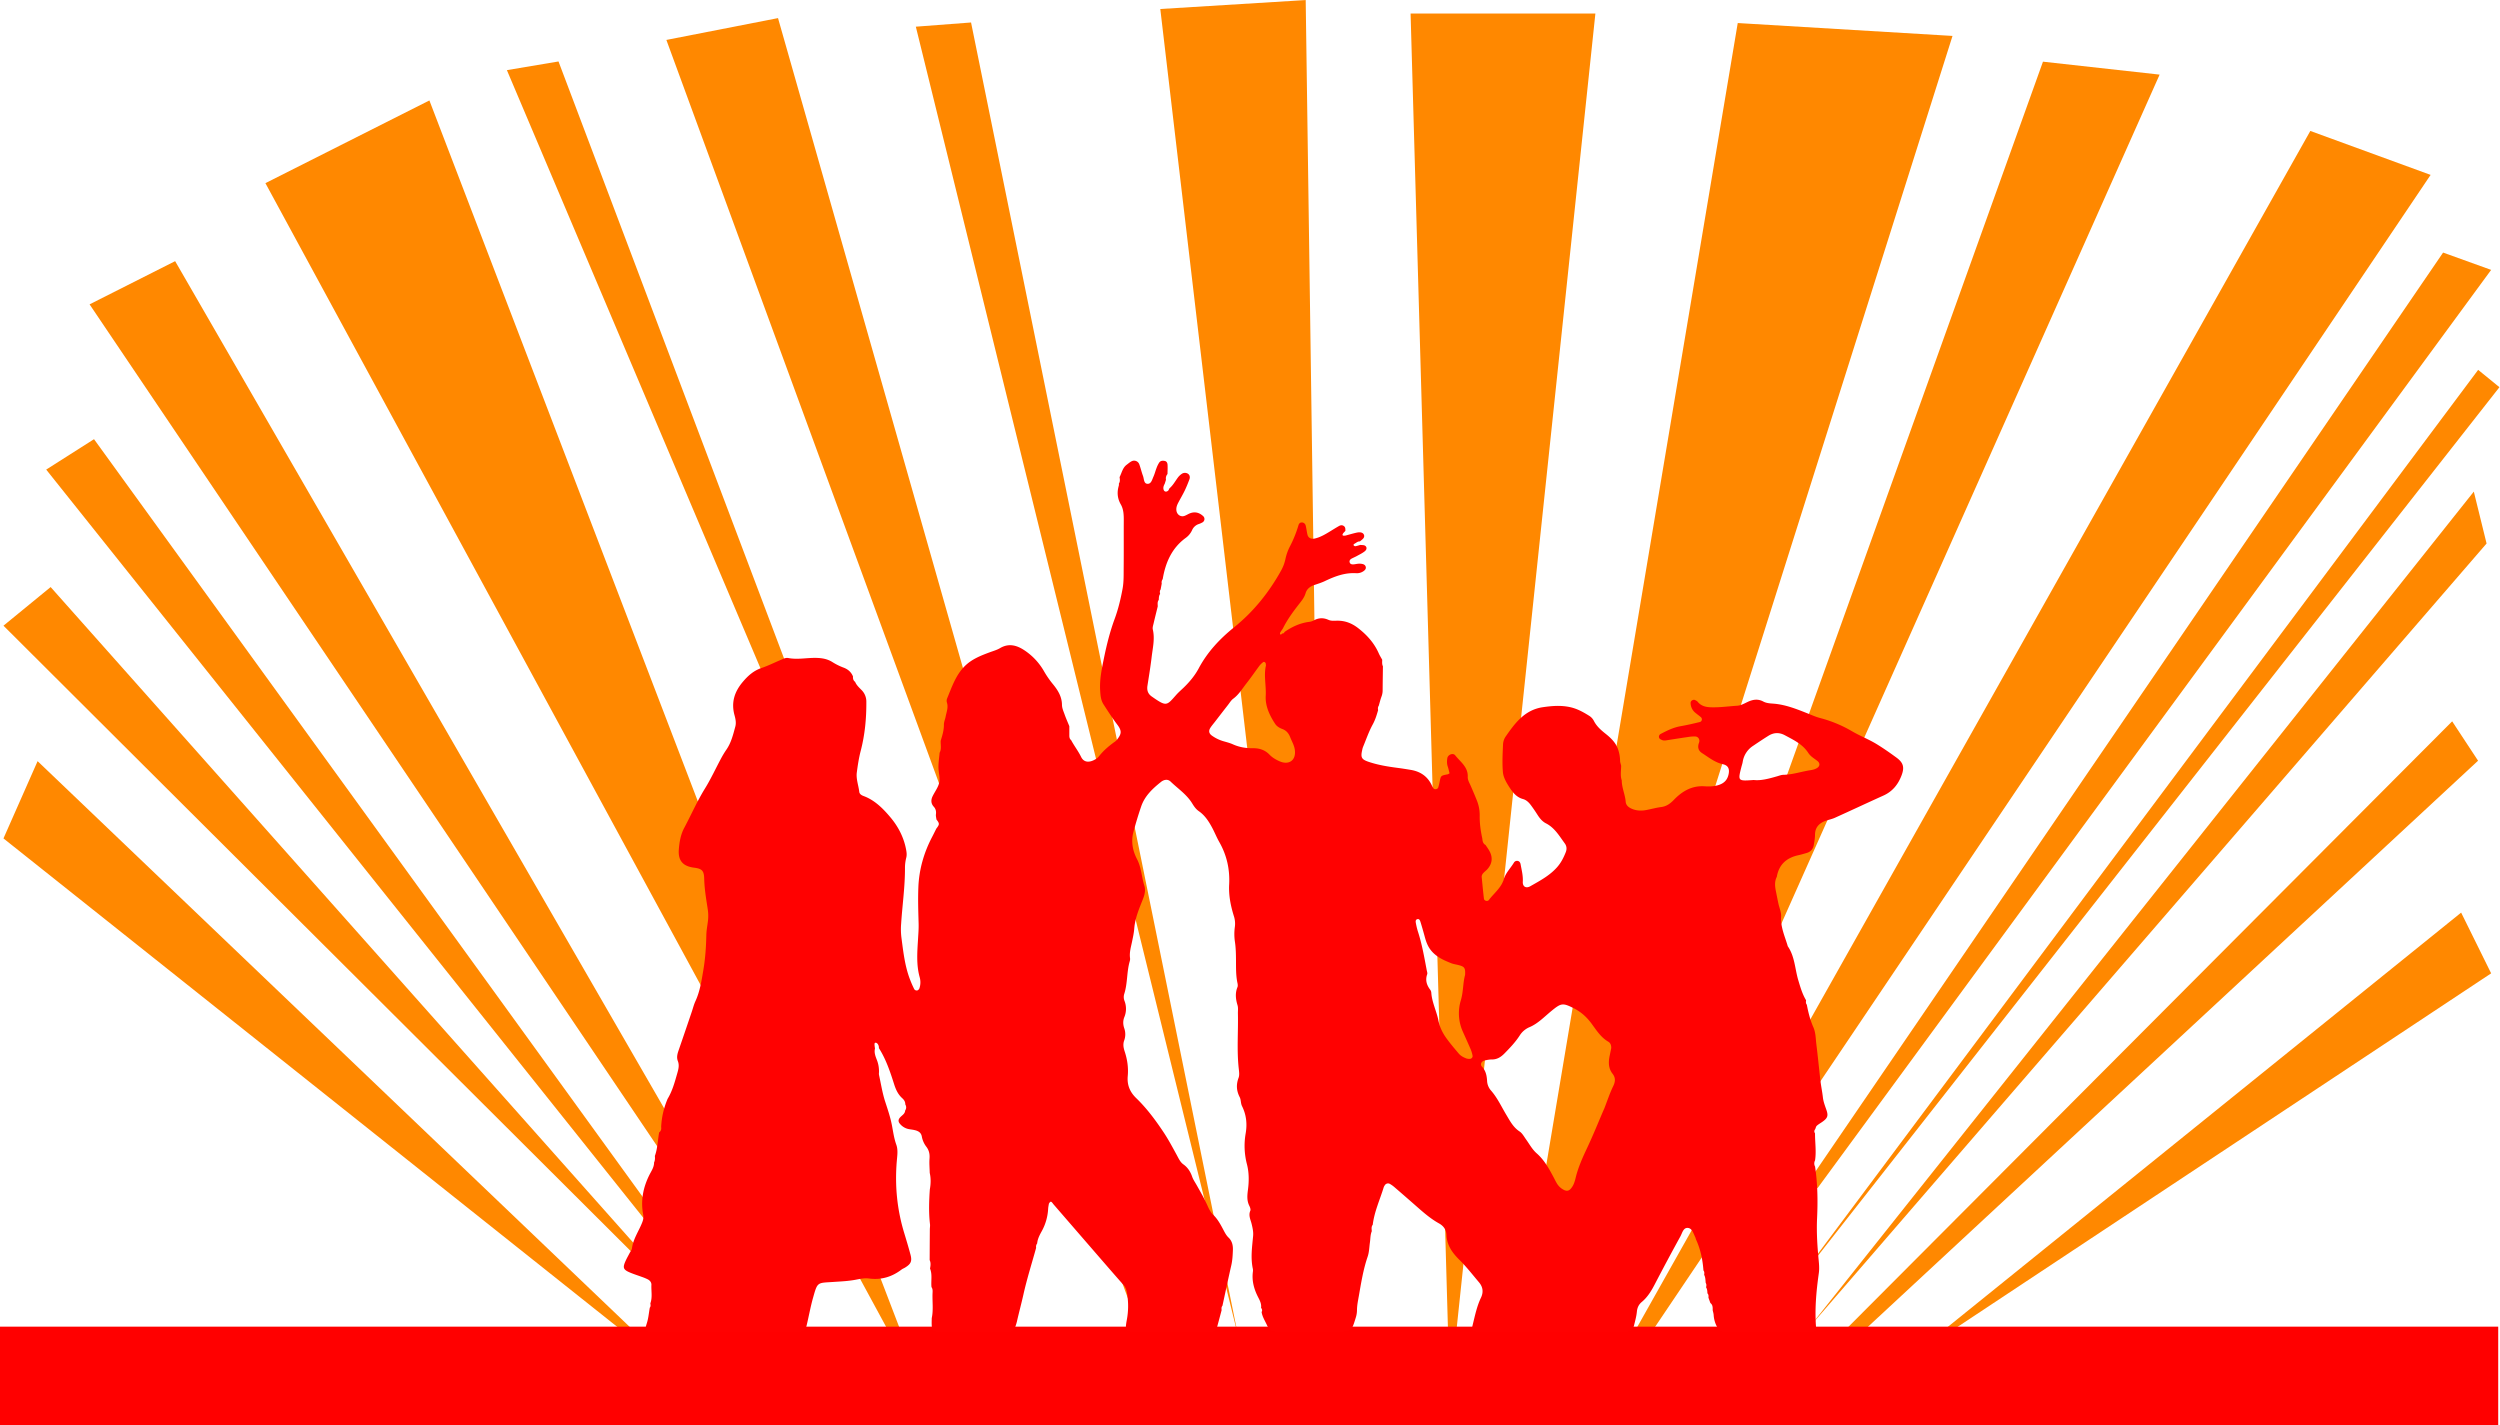 <?xml version="1.0" encoding="utf-8"?>
<svg viewBox="0 0 5000 2850" width="5000" height="2850" xmlns="http://www.w3.org/2000/svg">
  <defs>
    <style>.cls-1{fill:#f80;}.cls-2{fill:red;}.cls-3{fill:#ff0101;}.cls-12,.cls-4,.cls-8{font-size:140px;font-family:ArticoBold, Artico;}.cls-12,.cls-28,.cls-4,.cls-8{fill:#fff;}.cls-5{letter-spacing:-0.019em;}.cls-6{letter-spacing:-0.016em;}.cls-7{letter-spacing:-0.016em;}.cls-8{letter-spacing:-0.101em;}.cls-9{letter-spacing:-0.008em;}.cls-10{letter-spacing:-0.013em;}.cls-11{letter-spacing:0em;}.cls-12{letter-spacing:-0.019em;}.cls-13{letter-spacing:-0.016em;}.cls-14{letter-spacing:-0.02em;}.cls-15{letter-spacing:-0.022em;}.cls-16{letter-spacing:-0.029em;}.cls-17{letter-spacing:-0.017em;}.cls-18{letter-spacing:0em;}.cls-19{letter-spacing:-0.102em;}.cls-20{letter-spacing:-0.017em;}.cls-21{letter-spacing:-0.018em;}.cls-22{letter-spacing:-0.014em;}.cls-23{letter-spacing:-0.017em;}.cls-24{letter-spacing:-0.02em;}.cls-25{letter-spacing:-0.014em;}.cls-26{letter-spacing:-0.008em;}.cls-27{letter-spacing:-0.015em;}</style>
  </defs>
  <g id="Rays" transform="matrix(1.029, 0, 0, 1.038, -0, -1821.774)">
    <polyline id="Ray_18" data-name="Ray 18" class="cls-1" points="73.079 3221.685 6.742 3370.539 1344.306 4425.704"/>
    <polyline id="Ray_17" data-name="Ray 17" class="cls-1" points="98.427 2886.225 6.742 2960.652 1396.833 4334.625"/>
    <polyline id="Ray_16" data-name="Ray 16" class="cls-1" points="182.742 2601.281 89.798 2659.888 1554.923 4479.783"/>
    <polyline id="Ray_15" data-name="Ray 15" class="cls-1" points="174.112 2341.506 1537.348 4345.905 1556.011 4345.902 340.404 2258.27"/>
    <polyline id="Ray_14" data-name="Ray 14" class="cls-1" points="834.58 1948.62 515.865 2107.978 1808.063 4468.262"/>
    <polyline id="Ray_13" data-name="Ray 13" class="cls-1" points="1085.528 1873.506 985.213 1890.225 1965.436 4182.436"/>
    <polyline id="Ray_12" data-name="Ray 12" class="cls-1" points="1295.191 1832.022 2224.93 4344.938 2246.246 4347.309 1512.18 1789.955"/>
    <polyline id="Ray_11" data-name="Ray 11" class="cls-1" points="1887.371 1798.404 1780.045 1806.494 2407.074 4331.939"/>
    <polyline id="Ray_10" data-name="Ray 10" class="cls-1" points="2537.798 1755.18 2255.191 1772.439 2576.516 4479.783"/>
    <polyline id="Ray_09" data-name="Ray 09" class="cls-1" points="3100.854 1781.146 2741.663 1781.146 2817.862 4439.987"/>
    <polyline id="Ray_08" data-name="Ray 08" class="cls-1" points="3377.528 1799.483 2944.436 4360.265 2985.421 4362 3794.966 1824.292"/>
    <polyline id="Ray_07" data-name="Ray 07" class="cls-1" points="3970.787 1873.91 3068.137 4367.968 3086.365 4371.355 4197.505 1898.86"/>
    <polyline id="Ray_06" data-name="Ray 06" class="cls-1" points="4490.427 2007.393 3159.813 4351.365 3186.474 4356.405 4724.225 2092.067"/>
    <polyline id="Ray_05" data-name="Ray 05" class="cls-1" points="4841.865 2275.101 4748.494 2241.73 3481.623 4080.413 3533.393 4043.348"/>
    <polyline id="Ray_04" data-name="Ray 04" class="cls-1" points="4857.978 2501.146 4816.629 2467.708 3472.449 4251.618"/>
    <polyline id="Ray_03" data-name="Ray 03" class="cls-1" points="4832.989 2802.27 4808.18 2702.315 3516.012 4313.183"/>
    <polyline id="Ray_02" data-name="Ray 02" class="cls-1" points="4766.112 3144.921 3548.89 4355.094 3577.602 4360.27 4816.449 3220.787"/>
    <polyline id="Ray_01" data-name="Ray 01" class="cls-1" points="4841.865 3630.494 4783.551 3513.461 3698.909 4381.232"/>
  </g>
  <g id="Footer" style="" transform="matrix(1.029, 0, 0, 1.038, -0.059, -1821.774)">
    <rect id="Footer_Background" data-name="Footer Background" class="cls-2" x="0.057" y="4311.254" width="4855.624" height="189.746" style=""/>
    <path id="People" class="cls-3" d="M3685.81,3214.618c-12.369-8.971-24.896-17.659-37.998-25.649-15.409-9.396-32.264-15.729-47.771-24.729a247.324,247.324,0,0,0-62.406-25.709c-8.254-2.141-16.139-5.644-24.107-8.792-21.539-8.51-43.311-17.159-66.826-18.897-6.703-.495-13.486-.883-19.364-4.03-10.503-5.623-20.267-4.026-30.487.712-6.554,3.038-12.886,6.875-20.505,7.349-14.581.906-29.134,2.914-43.711,3.04-11.814.102-24.218-.052-32.943-10.67-1.196-1.456-3.185-2.327-4.92-3.259-3.458-1.857-8.795,1.276-8.774,5.121a24.206,24.206,0,0,0,9.021,19.195c3.553,2.982,7.429,5.584,10.915,8.638a5.364,5.364,0,0,1-2.297,9.397c-12.217,2.966-24.499,5.775-36.881,7.921-13.996,2.426-26.496,8.425-38.818,14.94a6.031,6.031,0,0,0-3.416,6.641c.674,2.879,3.234,3.963,5.634,5.019,3.877,1.707,7.825.81,11.773.198,13.12-2.034,26.235-4.106,39.379-5.974a71.796,71.796,0,0,1,13.743-.96c5.18.271,8.444,4.528,7.916,9.553-.204,1.94-1.278,3.772-1.683,5.71-1.516,7.24.461,12.656,7.135,16.883,12.843,8.134,24.535,17.8,40.161,21.25,10.647,2.351,13.463,9.226,11.165,19.633-2.169,9.824-7.632,16.234-17.491,19.854-9.756,3.581-19.593,3.693-29.452,3.077-24.698-1.544-43.754,9.927-59.809,26.59-6.947,7.21-14.566,12.145-23.634,13.318-9.947,1.287-19.507,3.932-29.265,5.792-9.435,1.798-18.692,1.541-27.448-1.966-6.152-2.464-12.235-6.334-12.836-14.006-1.095-13.973-7.657-26.884-7.655-41.028-3.205-9.368-1.166-18.954-1.183-28.455-.725-3.191-2.014-6.373-2.062-9.574a69.817,69.817,0,0,0-3.796-21.44c-4.485-13.399-14.169-22.372-24.629-30.635-8.961-7.079-17.367-14.386-22.619-24.805a25.04,25.04,0,0,0-9.565-9.936c-11.878-7.336-23.71-13.796-37.973-16.631-17.435-3.466-34.102-2.108-51.307.351-35.4,5.058-54.346,30.607-72.737,56.899a29.685,29.685,0,0,0-4.906,15.035c-.737,17.676-1.765,35.494-.254,53.049.886,10.3,6.684,20.095,12.508,29.07,6.589,10.153,13.901,19.534,26.48,22.938,6.722,1.819,11.51,6.585,15.535,11.963q6.566,8.772,12.476,18.031c4.375,6.854,9.464,13.2,16.679,16.836,16.947,8.539,25.988,24.285,36.586,38.651,3.838,5.202,4.332,10.983,1.913,17.024-4.212,10.517-9.156,20.328-16.961,29.021-14.609,16.271-33.492,26.046-51.949,36.496-8.372,4.74-15.139.752-14.562-8.723.705-11.572-2.269-22.393-4.248-33.458-.609-3.404-2.421-6.284-6.223-6.705a6.995,6.995,0,0,0-6.789,3.419c-6.507,10.739-15.957,19.603-19.729,32.105-5.01,16.603-19.078,26.832-29.042,39.942-2.531,3.33-8.997,1.549-9.499-2.526-1.697-13.783-2.93-27.624-4.335-41.443-.37-3.637,1.459-6.379,3.832-8.774,2.331-2.353,5.064-4.326,7.268-6.782,9.41-10.485,10.794-22.47,3.935-34.949-2.222-4.042-5.043-7.754-7.59-11.617-5.141-2.707-5.831-7.632-6.311-12.662-3.191-14.252-5.22-28.701-5.033-43.281a74.862,74.862,0,0,0-5.284-29.195c-3.943-9.853-8.131-19.614-12.426-29.32-2.407-5.44-5.761-10.562-5.509-16.806.77-19.06-14.4-28.878-24.444-41.475-4.181-5.244-14.3-1.257-15.289,5.601-.749,5.193-1.033,10.51.766,15.742,1.501,4.365,2.449,8.92,3.625,13.329-1.465.785-2.55,1.733-3.771,1.965-13.136,2.504-13.104,2.48-15.373,13.576a100.417,100.417,0,0,1-2.8,11.499c-1.302,3.93-7.227,4.95-9.507,1.72a52.778,52.778,0,0,1-3.745-6.925c-8.425-16.823-22.497-25.597-40.655-28.515-7.848-1.261-15.695-2.567-23.577-3.583-19.752-2.546-39.403-5.577-58.341-12.007-13.315-4.52-15.326-8.36-12.125-22.315a35.142,35.142,0,0,1,1.51-5.756c6.154-14.676,11.347-29.894,18.997-43.753,4.921-8.916,7.76-18.087,10.464-27.568-.514-2.974-.612-5.886,1.274-8.5,1.66-5.679,3.063-11.45,5.069-17.004a33.983,33.983,0,0,0,2.475-11.51c.097-15.867.359-31.733.559-47.6-2.056-3.991-1.416-8.28-1.38-12.501-2.229-4.057-4.771-7.976-6.635-12.194-8.816-19.949-22.773-35.337-39.955-48.637-12.165-9.417-25.042-14.477-40.229-14.471-5.93.002-12.017.906-17.702-1.615-9.764-4.329-19.176-4.106-28.612,1.21a26.874,26.874,0,0,1-9.532,2.75c-17.519,2.319-32.952,9.586-47.341,19.453-.525,2.311-2.209,2.868-4.284,2.833-.965.781-2.311,2.425-2.831,2.196-2.479-1.093-1.594-3.066-.668-4.874l-.006-.005q2.363-3.449,4.726-6.897c8.341-16.714,19.353-31.72,30.81-46.303,5.375-6.841,10.831-13.117,13.356-21.769,2.376-8.143,8.736-12.946,16.753-15.646,6.895-2.323,13.93-4.437,20.482-7.533,19.381-9.161,39.029-16.657,61.073-15.302a22.408,22.408,0,0,0,15.011-4.495c2.182-1.653,3.977-3.749,3.752-6.58-.295-3.727-2.959-5.811-6.33-6.607a27.65,27.65,0,0,0-7.805-.611c-3.292.184-6.543,1.082-9.836,1.287-3.374.211-6.761-.425-7.579-4.419-.581-2.837,1.082-5.139,3.515-6.473,3.487-1.913,7.227-3.367,10.71-5.287,5.214-2.873,10.743-5.431,15.329-9.126,5.892-4.747,3.22-11.022-2.793-11.73-1.978-.233-3.975-.293-5.964-.432-1.757.491-3.503,1.039-5.26,1.529-.586.163-1.173.321-1.761.467-.785.195-1.574.372-2.368.52a4.167,4.167,0,0,1-3.273-1.405c-.996-1.212-.327-2.495,1.151-3.255,3.47-1.783,6.367-4.879,10.71-4.65a72.388,72.388,0,0,0,5.936-5.004c1.853-1.911,2.963-4.347,2.158-7.098-1.061-3.626-4.305-5.009-7.428-5.334-3.11-.323-6.422.397-9.531,1.137-6.29,1.496-12.503,3.314-18.748,5-5.34.929-7.164-.066-5.617-3.12,1.123-2.216,3.308-3.895,5.019-5.813-.031-3.295.37-6.73-2.679-9.123-2.985-2.342-6.342-2.12-9.34-.482-5.819,3.179-11.427,6.746-17.112,10.171-9.68,5.833-19.323,11.692-30.579,14.187-6.652,1.474-12.325-1.091-13.917-7.279-1.482-5.76-1.978-11.774-3.469-17.531a7.807,7.807,0,0,0-6.995-6.224c-3.838-.29-6.125,2.066-7.122,5.516a226.039,226.039,0,0,1-16.477,40.488,94.56,94.56,0,0,0-8.756,24.204,79.104,79.104,0,0,1-8.332,22.246c-23.6,42.162-53.534,79.26-91.371,109.47-27.854,22.239-51.848,47.515-68.849,79.098-7.626,14.168-17.928,26.338-29.529,37.429-4.807,4.596-9.921,8.92-14.333,13.87-18.792,21.09-18.689,22.998-47.546,2.997-7.481-5.185-9.66-12.091-8.294-20.789,2.876-18.317,5.956-36.62,8.128-55.025,2.087-17.691,6.566-35.315,2.273-53.407-.847-3.57.675-7.828,1.568-11.661,2.55-10.944,5.338-21.832,8.033-32.742-.037-4.255-1.056-8.665,1.967-12.436.228-4.007.111-8.093,2.649-11.57-.652-2.938-1.04-5.846.946-8.491l2.189-11.531a10.417,10.417,0,0,1,1.894-8.457c5.375-31.806,17.587-59.76,44.652-79.371a37.74,37.74,0,0,0,12.543-15.197,21.349,21.349,0,0,1,12.987-11.601,41.267,41.267,0,0,0,7.263-3.251,7.414,7.414,0,0,0,1.362-11.828c-7.467-6.922-15.988-9.276-25.689-5.618-3.711,1.399-7.081,3.734-10.818,5.033-7.471,2.595-14.684-2.48-15.686-10.499-.7-5.606,1.269-10.484,3.764-15.209,4.032-7.636,8.512-15.046,12.292-22.801,3.477-7.135,6.495-14.517,9.293-21.949,1.494-3.968.798-8.306-2.86-10.753a10.879,10.879,0,0,0-11.465-.161,30.306,30.306,0,0,0-8.542,8.056c-5.112,6.912-9.201,14.602-15.969,20.203-.941,1.628-1.513,3.744-2.895,4.791-3.885,2.943-7.618,1.49-8.674-2.935-.97-4.065.681-7.489,2.449-10.911q1.187-3.766,2.373-7.532a12.709,12.709,0,0,1,2.944-10.964c.079-5.937.481-11.893.109-17.801-.201-3.204-1.465-6.615-5.404-7.403-4.074-.815-8.249-.559-10.786,3.087a51.266,51.266,0,0,0-5.24,10.574c-2.177,5.536-3.593,11.396-6.059,16.787-2.657,5.809-4.421,14.59-12.339,13.521-6.442-.87-5.839-9.573-7.865-14.948-2.794-7.415-4.526-15.228-7.298-22.652a10.731,10.731,0,0,0-14.803-5.808c-3.494,1.752-6.524,4.451-9.701,6.807-7.992,5.927-9.483,15.64-13.742,23.742.556,4.247,1.34,8.519-1.334,12.419a15.821,15.821,0,0,1-.157,3.975c-3.802,12.681-2.907,24.555,3.901,36.35,5.434,9.414,5.782,20.271,5.725,31.043-.16,29.928.116,59.86-.177,89.787-.136,13.952.354,28.185-2.193,41.774-3.665,19.549-8.376,39.174-15.305,57.773-9.328,25.04-15.725,50.731-21.057,76.704-4.126,20.1-8.449,40.343-7.173,61.166.573,9.353,1.263,18.781,6.486,26.819,8.665,13.335,17.319,26.739,26.972,39.353,9.655,12.618,7.687,18.378-1.569,29.834a23.154,23.154,0,0,1-4.643,3.737c-10.813,7.823-20.967,16.334-29.258,26.921-2.904,3.708-6.831,6.156-11.172,8.115-10.281,4.639-19.101,3.045-23.831-6.62-5.595-11.432-13.507-21.319-19.456-32.442l-0-0v0a8.06,8.06,0,0,1-2.811-4.001,15.67,15.67,0,0,1-.616-4.852q.002-8.943 0-17.886c-3.022-7.353-6.302-14.613-8.988-22.086-2.234-6.214-5.264-12.665-5.321-19.034-.141-15.817-7.858-27.984-17.122-39.348a178.526,178.526,0,0,1-17.172-24.344,119.932,119.932,0,0,0-39.184-41.752c-14.81-9.624-30.237-13.594-46.776-3.925-6.337,3.704-13.398,5.591-20.243,8.109-17.44,6.414-34.94,13.239-48.488,26.658-17.475,17.31-25.074,40.265-34.254,62.232a12.094,12.094,0,0,0-.437,7.806c3.177,9.554-.745,18.306-2.461,27.297-.99,5.186-3.41,10.305-3.366,15.439.093,10.866-3.049,20.867-6.202,30.963-.281,4.83.536,9.76.208,14.586-.049.724-.124,1.445-.232,2.164a19.133,19.133,0,0,1-2.078,6.367l-0-0-0.0 0c-.815,9.2-2.274,18.399-2.274,27.598 0,9.868,3.43,20.146,1.568,29.488-1.866,9.363-8.508,17.748-12.886,26.646-3.525,7.164-3.444,14.11,2.25,20.29,3.896,4.229,4.932,9.015,4.17,14.692-.427,3.178.606,6.552.981,9.838,3.123,3.959,4.681,6.301,4.658,8.671a5.947,5.947,0,0,1-.314,1.809,8.878,8.878,0,0,1-.38.957,34.091,34.091,0,0,1-4.134,6.078v-0l-0.0 0c-2.692,5.314-5.298,10.675-8.089,15.936-16.129,30.405-25.491,62.833-26.875,97.147-.937,23.222-.172,46.536.49,69.79.285,10-.518,19.836-1.111,29.764-1.465,24.526-3.656,49.154,3.055,73.368a35.839,35.839,0,0,1-.3,21.611,7.257,7.257,0,0,1-3.645,4.113,5.528,5.528,0,0,1-6.748-2.768c-2.991-5.921-5.637-12.042-8.029-18.234-10.148-26.266-13.098-54.044-16.766-81.647a131.075,131.075,0,0,1-.41-25.805c2.3-35.783,7.624-71.356,7.432-107.321a79.567,79.567,0,0,1,2.491-19.729c1.375-5.438.726-10.287-.264-15.599-4.395-23.567-15.386-44.441-30.377-62.127-14.37-16.954-30.527-33.246-52.536-41.257-3.88-1.412-7.659-3.817-8.151-8.052-1.45-12.5-6.455-24.678-4.736-37.405,1.862-13.786,3.929-27.658,7.467-41.082,8.194-31.094,11.239-62.634,11.038-94.667a31.348,31.348,0,0,0-9.565-23.18c-4.646-4.674-9.643-9.197-12.25-15.532-3.708-2.57-4.393-6.335-4.144-10.471-3.594-8.436-9.708-13.783-18.438-16.987a115.256,115.256,0,0,1-21.411-10.521c-9.423-5.915-19.409-7.763-30.349-8.128-18.578-.62-37.108,3.764-55.68.219-4.833-.923-9.108,1.392-13.362,3.158-12.869,5.341-25.409,11.622-38.575,16.062-15.184,5.12-26.035,14.648-36.295,26.671-16.427,19.25-22.969,39.903-16.096,64.536,1.972,7.068,3.455,14.532,1.481,21.702-4.225,15.343-7.957,30.931-17.297,44.354a179.509,179.509,0,0,0-10.397,17.025c-10.457,19.302-19.718,39.333-31.296,57.927-15.182,24.38-26.708,50.567-40.239,75.745-7.056,13.129-9.524,27.639-10.594,42.19-1.552,21.105,8.113,31.843,29.566,34.566,15.722,1.996,19.415,5.854,19.802,21.466.478,19.294,3.698,38.264,6.66,57.25a84.316,84.316,0,0,1,.643,23.841c-1.17,9.21-2.987,18.418-3.178,27.655-.468,22.627-2.037,45.193-5.852,67.426-3.463,20.177-6.51,40.608-15.298,59.55-3.064,6.604-4.835,13.807-7.214,20.731-8.414,24.491-16.761,49.004-25.3,73.451-2.455,7.029-4.577,13.863-1.66,21.317,3.058,7.816,1.306,15.047-1.029,23.118-4.972,17.184-9.527,34.341-18.984,49.747a12.75,12.75,0,0,0-.73,1.858,154.964,154.964,0,0,0-11.73,52.084c.649,4.259-.195,7.968-3.912,10.618-2.826,15.108-2.913,30.717-8.311,45.353.419,4.281.394,8.506-1.544,12.495.101,9.137-5.137,16.271-9.012,23.902-12.364,24.347-17.31,49.927-12.136,76.949,1.075,5.616-.079,10.142-2.093,15.194-6.577,16.506-17.376,31.314-19.753,49.554-.401,3.081-2.883,5.895-4.42,8.823-2.456,4.68-5.11,9.266-7.354,14.045-6.81,14.507-5.557,18.117,8.778,24.021,7.336,3.022,14.952,5.361,22.405,8.105a101.689,101.689,0,0,1,11.028,4.519c4.372,2.224,7.619,5.83,7.372,10.947-.569,11.82,2.333,23.857-2.065,35.448.506,2.926.983,5.849-1.09,8.442-1.781,9.799-2.552,19.922-5.563,29.327-5.337,16.667-3.885,16.911,14.108,16.891q135.922-.153,271.844-.101c3.331-.001,6.666.043,9.993-.089,10.383-.412,11.97-1.527,14.601-12.411,4.215-17.437,7.359-35.163,12.246-52.401,8.917-31.451,8.087-28.817,39.299-30.895,14.572-.97,29.292-1.567,43.578-4.271,8.601-1.629,17.149-3.563,25.624-2.414,23.786,3.226,44.69-2.886,63.595-17.176,2.099-1.586,4.691-2.502,6.959-3.885,11.28-6.878,13.807-12.253,10.455-24.801-3.772-14.122-8.028-28.119-12.311-42.098-14.013-45.745-18.414-92.415-14.151-140.021.886-9.9,2.367-20.188-1.094-29.713-4.368-12.022-6.056-24.5-8.42-36.89-3.001-15.728-8.156-30.767-13.156-45.962-5.539-16.834-8.241-34.603-12.114-51.979a14.859,14.859,0,0,1-.039-3.989,59.536,59.536,0,0,0-4.392-25.363c-2.642-6.766-5.247-13.78-3.336-21.366a54.988,54.988,0,0,1-.903-7.309c.001-1.525-.169-3.934,2.496-3.697a5.315,5.315,0,0,1,3.094,1.706,11.354,11.354,0,0,1,2.856,8.589c13.756,21.402,21.825,45.259,29.505,69.227,3.302,10.304,7.448,19.764,15.7,27.169,3.421,3.07,6.315,6.868,6.098,12.008,2.299,4.032,2.45,8.025-.219,11.966-.372,6.062-5.323,8.701-9.019,12.392-4.912,4.905-4.921,9.065-.669,13.731a29.66,29.66,0,0,0,16.892,9.691c3.904.712,7.891,1.062,11.731,2.014,6.711,1.665,12.172,4.573,13.503,12.526a45.681,45.681,0,0,0,8.989,19.72c5.046,6.724,6.587,13.904,5.937,22.325-.708,9.174.203,18.473.407,27.718,2.443,10.612,2.131,21.24.181,31.877-1.529,22.378-2.331,44.745.34,67.113.386,3.233-.308,6.583-.331,9.879q-.211,29.578-.339,59.157c2.63,5.362,1.717,10.885.743,16.411,4.821,11.581,1.535,23.805,2.828,35.665h0a10.889,10.889,0,0,1,1.937,4.751c.079.473.134.949.172,1.428s.056.961.063,1.445 0.0.968-.013,1.453c-.02.727-.055,1.454-.088,2.176-.735,16.155,1.911,32.421-1.573,48.483-.048,3.994-.276,7.996-.112,11.981.527,12.872,1.389,13.699,13.643,14.055.666.019,1.333.01,2.0.01q63.987.005,127.975.003c3.332-0,6.684.106,9.989-.219,3.485-.343,6.341-2.031,7.587-5.533a118.323,118.323,0,0,0,4.337-13.217c3.975-17.471,8.736-34.744,12.682-52.238,6.859-30.404,16.379-60.209,24.783-90.264a10.351,10.351,0,0,1,1.996-8.446c.766-8.758,4.88-16.347,8.985-23.759a99.243,99.243,0,0,0,12.381-43.147c.184-3.246.936-6.461,1.427-9.69h-0c.504-.825.956-1.519,1.375-2.08a6.798,6.798,0,0,1,1.18-1.283,2.17,2.17,0,0,1,.886-.446,1.521,1.521,0,0,1,.445-.028,1.766,1.766,0,0,1,.457.104c1.086.395,2.333,1.866,4.188,4.452q42.563,48.727,85.131,97.45c17.041,19.483,34.038,39.008,51.28,58.312,4.728,5.294,6.166,11.52,7.256,18.085a143.372,143.372,0,0,1-.777,49.564c-.963,5.261-1.943,10.392-1.739,15.733.156,4.057,2.744,5.944,6.258,6.335a108.449,108.449,0,0,0,11.948.304q61.827.025,123.653.009c7.978-.001,15.96-.231,23.931.004,6.439.19,9.864-3.13,11.451-8.831,3.018-10.844,5.882-21.73,8.81-32.599-.275-2.98-.653-5.979,1.626-8.469,5.691-25.945,11.199-51.932,17.167-77.814,2.266-9.83,2.763-19.767,3.127-29.702.323-8.811-1.561-17.251-8.389-23.73-4.935-4.683-7.815-10.722-10.948-16.592-5.33-9.988-10.806-19.691-19.253-27.724-4.651-4.423-7.886-10.755-10.552-16.763-6.227-14.03-13.955-27.205-21.522-40.492-2.963-5.203-6.529-10.227-8.491-15.8-3.434-9.75-8.552-17.735-17.135-23.809-6.085-4.307-9.159-11.349-12.688-17.75-8.332-15.114-16.586-30.504-26.112-44.648-15.567-23.113-32.509-45.753-52.717-65.093-12.848-12.295-18.097-25.975-16.56-42.721,1.493-16.259-.889-31.913-5.93-47.16-2.392-7.235-3.71-13.99-.994-21.33a34.455,34.455,0,0,0,.107-23.486c-2.456-7.243-2.733-14.325.145-21.443a41.325,41.325,0,0,0,.381-31.185,20.143,20.143,0,0,1-.5-13.676c6.592-20.422,4.633-42.271,10.637-62.78a14.474,14.474,0,0,0,.635-5.911c-1.562-10.871,1.633-21.099,3.792-31.506,1.754-8.454,3.694-16.957,4.361-25.53,1.206-15.52,6.161-29.887,11.791-44.143,1.948-4.932,3.999-9.825,5.889-14.78,2.927-7.672,4.374-16.265,2.008-23.581-5.479-16.943-5.672-35.044-14.365-51.468-8.354-15.783-11.858-33.822-6.991-51.908,4.485-16.671,9.516-33.232,15.155-49.547,7.031-20.342,22.291-34.407,38.639-47.296,5.753-4.537,13.13-5.715,18.457-.62,14.375,13.75,31.493,24.854,42.163,42.258,3.51,5.726,7.22,11.003,12.934,14.922,11.859,8.135,19.429,19.968,26.091,32.34,4.732,8.788,8.423,18.155,13.4,26.789,14.728,25.544,20.89,52.809,19.303,82.272-1.117,20.741,2.973,41.033,9.216,60.791a47.035,47.035,0,0,1,1.745,21.46,98.583,98.583,0,0,0,.231,27.855c1.793,11.951,2.002,23.886,2.081,35.84.097,14.641-.302,29.261,2.861,43.702.552,2.522.944,5.594.018,7.838-4.878,11.828-3.467,23.285.16,35.136,1.502,4.907.57,10.567.692,15.886.807,35.248-2.342,70.549,1.599,105.765.663,5.921,1.708,12.602-.271,17.859-4.974,13.212-4.282,25.06,2.244,37.613,2.553,4.91,1.667,11.578,4.456,17.146,8.294,16.56,10.219,33.889,7.079,52.299a138.314,138.314,0,0,0,2.357,59.256c4.286,16.2,4.24,33.05,2.06,49.458-1.446,10.882-2.412,20.939,2.685,31.034,1.428,2.828,2.958,7.011,1.884,9.445-4.024,9.118.509,17.013,2.513,25.19,1.913,7.806,3.694,15.512,2.929,23.612-1.995,21.121-5.135,42.229-.444,63.414a18.181,18.181,0,0,1-.08,5.975c-2.092,17.188,2.353,32.944,10.119,48.08,3.323,6.478,6.935,12.99,5.874,20.76,1.926,2.467,2.881,5.06,1.031,8.013,1.421,9.428,6.709,17.174,10.546,25.615,4.644,10.215,11.357,12.638,21.875,12.482,37.969-.566,75.952-.221,113.929-.222,28.289-0,28.371.023,36.827-27.42a47.423,47.423,0,0,0,2.209-13.681c.012-9.411,2.009-18.472,3.622-27.633,4.496-25.531,8.599-51.09,17.133-75.775,2.982-8.624,3.065-18.257,4.402-27.439,1.046-7.189.709-14.606,3.6-21.486-.186-4.271-1.287-8.682,1.883-12.446,3.047-25.378,14.032-48.417,21.406-72.52a15.935,15.935,0,0,1,1.944-3.476,7.334,7.334,0,0,1,10.362-2.512,57.569,57.569,0,0,1,8.133,5.722q19.732,16.85,39.303,33.888c15.073,13.078,29.863,26.461,47.538,36.191,8.517,4.689,14.14,11.709,14.574,22.21.823,19.885,11.271,34.428,25.133,48,13.729,13.441,25.659,28.738,38.166,43.402,7.637,8.955,8.956,18.833,3.733,29.701-7.835,16.303-11.501,33.962-15.818,51.373-3.076,12.403-1.984,13.577,11.026,13.887,2.662.063,5.327.016,7.99.016q133.837,0,267.674-.002c3.995,0,7.991-.103,11.985-.031,7.793.142,12.619-3.817,14.453-11.085,2.272-9.003,4.87-18.055,5.756-27.237.766-7.95,3.696-13.979,9.61-18.866,11.008-9.098,18.263-20.831,24.834-33.349q24.58-46.827,50.222-93.092c3.633-6.569,5.765-17.565,15.229-16.064,7.888,1.251,10.277,11.317,13.833,18.382.59,1.173.66,2.601,1.217,3.797,8.803,18.936,12.896,39.006,14.458,59.692,2.202,2.53,1.739,5.499,1.39,8.448,2.605,4.851,2.426,10.24,2.99,15.485,1.754,2.708,1.5,5.572.657,8.481,2.386,3.535,2.542,7.583,2.673,11.636,2.459,2.373,2.249,5.382,2.004,8.4q1.863,5.136,3.727,10.271c4.733,3.511,4.606,8.612,4.485,13.711.67,3.203,1.747,6.383,1.932,9.614a54.959,54.959,0,0,0,6.654,22.799c3.026,5.736,6.865,9.722,13.985,9.08,2.641-.238,5.327.044,7.992.045q77.972.011,155.944-0a85.575,85.575,0,0,0,9.979-.317c2.889-.341,4.95-2.261,4.682-5.308-3.167-36.019.11-71.686,5.161-107.326,1.108-7.817.563-16.006-.211-23.927-2.657-27.177-4.471-54.421-3.19-81.679,1.568-33.354,1.11-66.532-3.912-99.582a12.459,12.459,0,0,1-.028-11.905c2.7-17.363-.145-34.72-.049-52.081-1.739-2.689-1.942-5.328.258-7.888,1.06-2.341,1.549-5.32,3.301-6.887,3.413-3.053,7.599-5.224,11.347-7.924,9.408-6.777,11.11-11.123,7.387-21.992-2.787-8.138-6.042-16.021-7.014-24.731-1.17-10.478-3.422-20.833-4.668-31.305-2.805-23.578-5.009-47.229-8.006-70.781-1.405-11.042-1.131-22.432-5.824-32.947-6.216-13.928-9.847-28.638-12.758-43.548-2.312-2.523-1.735-5.541-1.457-8.508-7.264-11.974-11.071-25.234-15.091-38.531-6.6-21.829-6.733-45.699-20.34-65.344a6.805,6.805,0,0,1-.588-1.885c-5.558-18.192-13.681-35.599-12.48-55.597.492-8.197-3.454-16.643-5.271-25-1.532-7.052-2.903-14.138-4.346-21.209q-.303-1.437-.588-2.874-.283-1.436-.532-2.871a65.147,65.147,0,0,1-.908-7.635q-.05-.952-.06-1.902-.009-.95.026-1.898.031-.829.1-1.657c.081-.966.201-1.93.368-2.892q.188-1.083.455-2.162.201-.809.451-1.617a29.292,29.292,0,0,1,1.982-4.823c4.18-24.027,19.35-36.81,42.412-41.669,5.188-1.093,10.277-2.669,15.386-4.111,7.782-2.196,12.608-7.361,14.032-15.242,1.177-6.518,2.356-13.149,2.393-19.736.077-14.022,7.557-22.155,19.85-26.752,6.185-2.313,12.836-3.495,18.832-6.18,31.538-14.127,62.862-28.73,94.406-42.841,17.539-7.846,28.487-21.352,35.142-38.815C3702.004,3233.291,3699.499,3224.546,3685.81,3214.618Zm-1198.258,7.491c-7.33-3.144-14.36-7.102-19.993-12.915-8.916-9.2-19.648-12.611-32.375-12.466-13.301.152-26.39-1.926-38.809-7.491-6.012-2.695-12.54-4.289-18.909-6.123a74.679,74.679,0,0,1-21.448-10.323c-6.158-4.198-7.348-9.232-3.462-15.328,2.487-3.901,5.588-7.411,8.442-11.075,8.58-11.014,17.139-22.045,25.781-33.01,3.286-4.169,6.135-9.057,10.297-12.089,11.024-8.031,17.733-19.597,25.932-29.902,8.67-10.896,16.538-22.429,24.941-33.544a38.617,38.617,0,0,1,7.078-6.833c1.886-1.479,3.744-.075,4.793,1.518.657.996.464,2.553.784,4.767-4.551,18.863.657,38.702-.444,58.645-1.065,19.284,7.431,37.478,18.264,53.767,3.367,5.064,8.637,8.047,14.418,10.2,7.246,2.698,11.859,8.007,14.723,15.281,3.149,8.001,7.786,15.425,9.087,24.127C2519.835,3220.613,2504.768,3229.495,2487.551,3222.109Zm368.676,573.238a20.993,20.993,0,0,1-5.887-.781c-5.67-2.084-11.104-4.912-15.044-9.512-8.192-9.564-16.394-19.169-23.825-29.319-7.498-10.241-13.108-21.497-15.64-34.238-3.623-18.233-12.634-35.106-13.883-53.997a10.926,10.926,0,0,0-2.19-5.531c-6.842-9.006-9.754-18.549-5.755-29.747.792-2.216-.417-5.214-.912-7.812-4.85-25.456-9.328-50.993-17.513-75.688a138.32,138.32,0,0,1-3.678-15.536c-.545-2.632-.495-5.792,2.301-6.845,4.378-1.649,5.823,2.202,6.771,5.218,2.987,9.5,5.709,19.088,8.349,28.692,2.302,8.374,5.017,16.388,10.254,23.619,10.316,14.244,25.429,20.9,40.907,27.051,4.292,1.705,9.01,2.338,13.537,3.447,12.524,3.07,14.396,5.442,13.631,19.262-4.304,14.819-3.19,32.132-8.324,49.041a85.387,85.387,0,0,0,4.064,60.395c5.181,11.519,10.469,22.992,15.455,34.595a63.316,63.316,0,0,1,3.327,11.435C2862.9,3792.411,2859.759,3795.564,2856.228,3795.348Zm279.224,52.766c-6.712,13.613-11.458,28.195-17.055,42.36-.489,1.236-1.109,2.418-1.639,3.638-10.308,23.729-20.013,47.745-31.103,71.103-9.148,19.27-18.031,38.449-23.12,59.308-1.85,7.583-4.174,15.437-9.955,21.473-3.653,3.814-7.471,4.313-12.49,1.994a32.957,32.957,0,0,1-14.402-13.377c-2.073-3.402-3.783-7.025-5.664-10.546-9.081-17.006-18.34-33.831-33.231-46.774-8.637-7.507-14.025-17.679-20.665-26.822-3.891-5.359-7.277-11.861-12.554-15.283-12.418-8.053-18.799-20.494-25.935-32.301-9.618-15.916-17.407-32.922-29.977-47.001a29.943,29.943,0,0,1-7.245-18.303c-.628-10.162-2.529-19.432-9.998-27.321-4.09-4.32-.94-10.536,5.304-11.888,4.531-.982,9.198-1.963,13.791-1.904,10.18.131,17.763-4.648,24.541-11.487,10.783-10.881,21.43-21.893,29.81-34.81A41.607,41.607,0,0,1,2973.338,3734.001c16.062-6.885,28.249-19.703,41.567-30.572,19.394-15.829,22.3-16.501,44.191-5.552,14.058,7.032,25.204,17.14,34.441,29.607,9.485,12.8,18.05,26.385,32.419,34.707,4.371,2.531,5.906,7.058,5.761,12.259q-1.59,7.756-3.179,15.513c-2.467,12.13-2.333,23.718,5.843,34.135C3140.344,3831.695,3139.854,3839.184,3135.452,3848.114Zm396.698-613.495c-3.983,2.581-8.306,3.697-13.03,4.406-17.675,2.655-34.773,8.625-52.888,8.962-3.882.073-7.775,1.593-11.592,2.693-15.977,4.609-31.981,8.962-45.988,7.287-30.957,2.201-30.96,2.2-23.966-25.084.822-3.208,1.965-6.357,2.518-9.608a44.734,44.734,0,0,1,19.888-30.895c9.917-6.647,19.88-13.238,30.018-19.541,10.398-6.465,21.035-6.97,32.122-1.058,16.981,9.056,34.537,17.177,45.577,34.158,4.46,6.86,11.708,10.643,17.903,15.596C3537.8,3225.607,3537.391,3231.223,3532.15,3234.619Z"/>
  </g>
</svg>